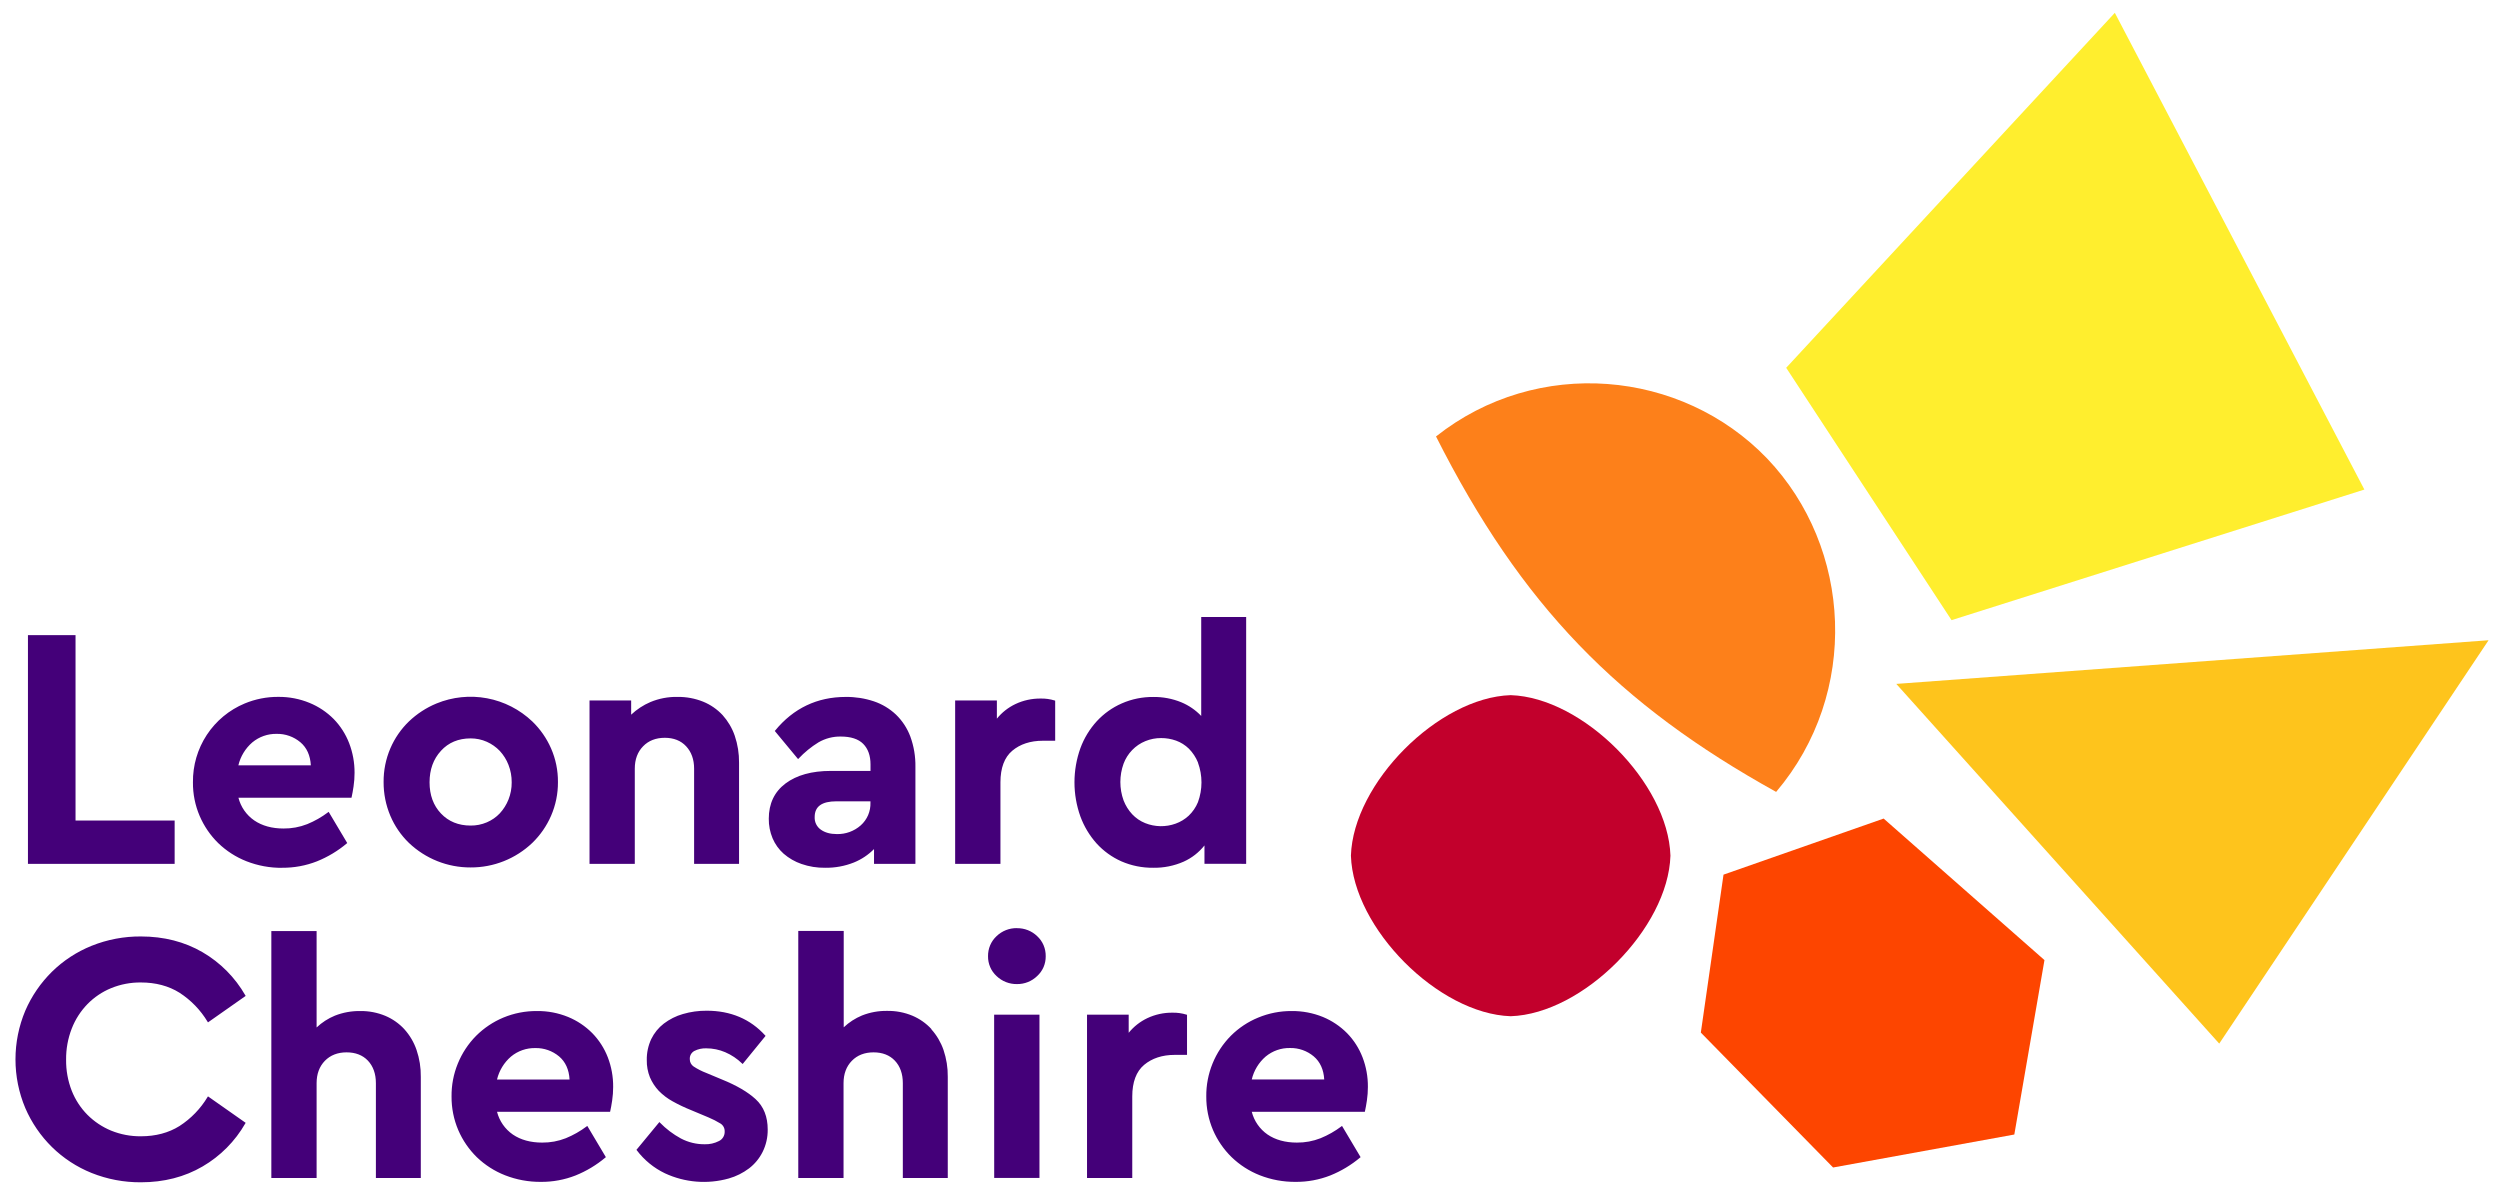 <svg width="84" height="40" viewBox="0 0 84 40" fill="none" xmlns="http://www.w3.org/2000/svg">
<g clip-path="url(#clip0_3539_2330)">
<path d="M42.059 36.27H44.494C44.475 35.937 44.356 35.676 44.141 35.494C43.918 35.307 43.636 35.208 43.346 35.213C43.047 35.207 42.757 35.309 42.527 35.499C42.294 35.7 42.13 35.97 42.059 36.27ZM45.961 36.52C45.961 36.673 45.95 36.825 45.928 36.975C45.906 37.121 45.884 37.244 45.862 37.34L45.858 37.356H42.059C42.139 37.667 42.327 37.938 42.59 38.12C42.855 38.3 43.186 38.391 43.575 38.391C43.847 38.394 44.118 38.344 44.371 38.244C44.621 38.142 44.857 38.008 45.073 37.845L45.092 37.831L45.716 38.88L45.702 38.892C45.401 39.145 45.063 39.348 44.699 39.495C44.327 39.641 43.93 39.714 43.531 39.711C43.12 39.714 42.712 39.639 42.329 39.489C41.976 39.35 41.654 39.143 41.381 38.879C41.116 38.62 40.904 38.311 40.757 37.97C40.605 37.613 40.528 37.228 40.531 36.839C40.527 36.461 40.599 36.086 40.741 35.736C40.883 35.386 41.093 35.068 41.359 34.8C41.62 34.54 41.93 34.333 42.271 34.193C42.629 34.044 43.014 33.968 43.401 33.971C43.76 33.967 44.117 34.035 44.45 34.17C44.754 34.296 45.03 34.481 45.262 34.715C45.488 34.946 45.664 35.222 45.781 35.525C45.903 35.842 45.964 36.18 45.961 36.52ZM39.392 34.026C39.101 34.023 38.814 34.086 38.55 34.21C38.308 34.325 38.094 34.493 37.924 34.702V34.092H36.524V39.58H38.044V36.842C38.044 36.359 38.178 36.002 38.442 35.78C38.706 35.559 39.052 35.444 39.468 35.444H39.884V34.097L39.87 34.093C39.715 34.045 39.553 34.022 39.392 34.026ZM33.405 39.578H34.926V34.092H33.403L33.405 39.578ZM34.172 31.185C33.917 31.18 33.669 31.277 33.484 31.455C33.392 31.541 33.318 31.645 33.269 31.762C33.22 31.878 33.196 32.004 33.198 32.131C33.196 32.255 33.221 32.379 33.27 32.494C33.319 32.608 33.392 32.711 33.484 32.795C33.669 32.973 33.917 33.07 34.172 33.065C34.425 33.068 34.668 32.971 34.849 32.795C34.941 32.711 35.014 32.608 35.064 32.494C35.113 32.379 35.137 32.255 35.136 32.131C35.138 32.004 35.114 31.878 35.065 31.762C35.016 31.645 34.942 31.541 34.849 31.455C34.667 31.279 34.422 31.183 34.169 31.187L34.172 31.185ZM31.297 34.578C31.117 34.383 30.899 34.23 30.655 34.127C30.389 34.017 30.103 33.962 29.814 33.966C29.523 33.961 29.234 34.013 28.963 34.12C28.736 34.214 28.527 34.349 28.349 34.518V31.279H26.822V39.58H28.343V36.393C28.343 36.084 28.437 35.833 28.622 35.643C28.806 35.454 29.052 35.359 29.351 35.359C29.65 35.359 29.892 35.453 30.067 35.638C30.243 35.823 30.335 36.078 30.335 36.393V39.58H31.845V36.182C31.849 35.874 31.8 35.569 31.702 35.278C31.613 35.021 31.474 34.784 31.292 34.583L31.297 34.578ZM24.26 36.272L23.734 36.052C23.583 35.995 23.44 35.922 23.305 35.834C23.265 35.807 23.232 35.77 23.21 35.727C23.187 35.684 23.176 35.636 23.177 35.587C23.174 35.532 23.186 35.478 23.212 35.429C23.239 35.381 23.278 35.341 23.326 35.314C23.452 35.249 23.593 35.218 23.735 35.224C23.952 35.224 24.167 35.269 24.367 35.354C24.578 35.445 24.771 35.574 24.936 35.735L24.953 35.751L25.723 34.806L25.711 34.792C25.212 34.24 24.551 33.96 23.746 33.96C23.475 33.958 23.206 33.995 22.946 34.071C22.714 34.137 22.496 34.247 22.304 34.393C22.125 34.531 21.981 34.709 21.882 34.912C21.779 35.134 21.727 35.376 21.732 35.62C21.728 35.817 21.764 36.013 21.837 36.196C21.908 36.363 22.008 36.516 22.131 36.648C22.268 36.789 22.425 36.909 22.597 37.003C22.799 37.116 23.008 37.215 23.223 37.301L23.803 37.544C23.942 37.602 24.077 37.67 24.205 37.749C24.251 37.777 24.288 37.816 24.314 37.864C24.339 37.911 24.351 37.964 24.349 38.018C24.352 38.084 24.335 38.15 24.301 38.207C24.267 38.265 24.217 38.311 24.157 38.339C24.01 38.415 23.846 38.452 23.68 38.447C23.401 38.45 23.125 38.383 22.878 38.253C22.617 38.111 22.379 37.931 22.172 37.718L22.155 37.701L21.384 38.635L21.395 38.648C21.645 38.979 21.97 39.245 22.344 39.424C23.016 39.736 23.776 39.797 24.489 39.596C24.735 39.526 24.965 39.411 25.169 39.257C25.36 39.11 25.516 38.921 25.624 38.705C25.74 38.471 25.798 38.214 25.795 37.953C25.795 37.523 25.66 37.182 25.393 36.936C25.128 36.69 24.746 36.469 24.26 36.272ZM16.702 36.272H19.137C19.119 35.938 19 35.677 18.785 35.495C18.561 35.309 18.279 35.209 17.988 35.215C17.69 35.209 17.399 35.31 17.169 35.501C16.936 35.702 16.772 35.971 16.7 36.27L16.702 36.272ZM20.422 35.525C20.544 35.842 20.605 36.18 20.602 36.52C20.602 36.673 20.591 36.825 20.569 36.975C20.547 37.121 20.525 37.244 20.503 37.34L20.499 37.356H16.7C16.779 37.667 16.968 37.938 17.231 38.12C17.496 38.3 17.827 38.391 18.216 38.391C18.488 38.394 18.759 38.344 19.012 38.244C19.262 38.142 19.498 38.008 19.714 37.845L19.733 37.831L20.357 38.88L20.343 38.892C20.042 39.145 19.704 39.348 19.34 39.495C18.968 39.641 18.571 39.714 18.172 39.711C17.761 39.714 17.353 39.639 16.97 39.489C16.617 39.351 16.295 39.144 16.021 38.881C15.757 38.622 15.545 38.313 15.398 37.972C15.246 37.615 15.169 37.23 15.172 36.841C15.168 36.463 15.239 36.088 15.382 35.738C15.524 35.388 15.734 35.069 15.999 34.802C16.261 34.541 16.57 34.334 16.91 34.192C17.268 34.043 17.652 33.968 18.04 33.971C18.399 33.966 18.756 34.034 19.089 34.17C19.393 34.295 19.669 34.48 19.901 34.714C20.127 34.946 20.305 35.222 20.422 35.525ZM13.588 34.583C13.409 34.389 13.19 34.235 12.946 34.132C12.68 34.022 12.394 33.967 12.106 33.971C11.815 33.966 11.525 34.019 11.254 34.125C11.026 34.219 10.817 34.353 10.638 34.523V31.284H9.117V39.58H10.638V36.393C10.638 36.084 10.732 35.833 10.916 35.643C11.101 35.454 11.346 35.359 11.646 35.359C11.945 35.359 12.187 35.453 12.362 35.638C12.537 35.823 12.63 36.078 12.63 36.393V39.58H14.139V36.182C14.143 35.874 14.095 35.569 13.996 35.278C13.908 35.021 13.769 34.784 13.587 34.583H13.588ZM2.939 33.737C3.165 33.507 3.435 33.324 3.733 33.202C4.051 33.072 4.392 33.007 4.735 33.011C5.23 33.011 5.667 33.127 6.032 33.356C6.417 33.605 6.74 33.939 6.976 34.333L6.988 34.352L8.254 33.463L8.244 33.445C7.9 32.844 7.405 32.344 6.808 31.996C6.205 31.644 5.508 31.465 4.735 31.465C4.167 31.461 3.603 31.568 3.076 31.78C2.58 31.98 2.128 32.276 1.746 32.65C1.366 33.025 1.062 33.469 0.85 33.959C0.632 34.477 0.52 35.033 0.52 35.595C0.52 36.157 0.632 36.714 0.85 37.231C1.062 37.722 1.366 38.167 1.746 38.541C2.128 38.916 2.58 39.211 3.076 39.411C3.603 39.622 4.166 39.729 4.734 39.725C5.507 39.725 6.204 39.546 6.807 39.193C7.404 38.846 7.9 38.346 8.244 37.744L8.254 37.727L6.988 36.838L6.976 36.857C6.74 37.251 6.417 37.586 6.032 37.834C5.667 38.063 5.231 38.179 4.735 38.179C4.392 38.183 4.051 38.118 3.733 37.989C3.436 37.866 3.166 37.686 2.939 37.459C2.71 37.228 2.531 36.953 2.411 36.651C2.281 36.318 2.217 35.964 2.221 35.608C2.217 35.249 2.281 34.893 2.411 34.559C2.53 34.252 2.71 33.973 2.939 33.737ZM40.253 25.622C40.182 25.447 40.078 25.289 39.946 25.155C39.823 25.035 39.676 24.943 39.516 24.885C39.354 24.828 39.185 24.798 39.014 24.799C38.832 24.798 38.652 24.833 38.484 24.902C38.317 24.97 38.165 25.073 38.039 25.204C37.913 25.334 37.815 25.49 37.752 25.66C37.608 26.059 37.608 26.495 37.752 26.894C37.819 27.067 37.917 27.225 38.043 27.36C38.165 27.49 38.314 27.591 38.479 27.657C38.806 27.788 39.17 27.794 39.502 27.674C39.664 27.616 39.812 27.526 39.939 27.409C40.074 27.281 40.18 27.126 40.251 26.954C40.409 26.524 40.409 26.052 40.251 25.623L40.253 25.622ZM40.47 29.023V28.407C40.284 28.641 40.045 28.828 39.772 28.951C39.45 29.093 39.101 29.163 38.749 29.157C38.381 29.161 38.016 29.088 37.678 28.941C37.363 28.801 37.08 28.597 36.847 28.342C36.609 28.076 36.424 27.768 36.301 27.433C36.036 26.692 36.036 25.881 36.301 25.14C36.424 24.805 36.611 24.497 36.852 24.233C37.088 23.978 37.373 23.774 37.691 23.635C38.025 23.488 38.386 23.415 38.751 23.418C39.072 23.414 39.391 23.474 39.69 23.596C39.943 23.701 40.171 23.857 40.361 24.056V20.731H41.871V29.025L40.47 29.023ZM34.962 23.471C34.672 23.469 34.384 23.531 34.121 23.655C33.878 23.77 33.664 23.938 33.495 24.147V23.536H32.093V29.025H33.615V26.286C33.615 25.804 33.748 25.447 34.012 25.225C34.276 25.003 34.622 24.889 35.039 24.889H35.454V23.543L35.439 23.537C35.285 23.49 35.124 23.467 34.962 23.471V23.471ZM27.578 27.875C27.716 27.975 27.898 28.025 28.118 28.025C28.413 28.032 28.699 27.928 28.92 27.733C29.027 27.638 29.112 27.52 29.169 27.388C29.225 27.256 29.252 27.112 29.247 26.968V26.924H28.108C27.614 26.924 27.373 27.096 27.373 27.452C27.369 27.534 27.385 27.616 27.421 27.69C27.457 27.764 27.511 27.828 27.578 27.875ZM26.929 29.029C26.709 28.954 26.506 28.836 26.33 28.684C26.169 28.541 26.042 28.364 25.958 28.165C25.872 27.957 25.828 27.733 25.831 27.508C25.831 27.004 26.019 26.606 26.393 26.325C26.767 26.045 27.275 25.903 27.912 25.903H29.249V25.682C29.249 25.389 29.166 25.157 29.003 24.993C28.84 24.829 28.585 24.748 28.251 24.748C27.988 24.743 27.729 24.811 27.501 24.943C27.255 25.094 27.03 25.278 26.832 25.489L26.816 25.506L26.033 24.561L26.044 24.548C26.658 23.798 27.457 23.417 28.415 23.417C28.737 23.413 29.057 23.463 29.363 23.565C29.639 23.658 29.892 23.81 30.104 24.01C30.317 24.216 30.481 24.466 30.586 24.744C30.706 25.072 30.764 25.419 30.758 25.769V29.025H29.367V28.529C29.174 28.724 28.944 28.877 28.69 28.98C28.383 29.102 28.055 29.162 27.724 29.157C27.454 29.161 27.184 29.118 26.929 29.029ZM22.337 24.79C22.636 24.79 22.878 24.885 23.054 25.075C23.23 25.264 23.322 25.516 23.322 25.824V29.025H24.832V25.626C24.835 25.319 24.787 25.013 24.688 24.722C24.6 24.465 24.46 24.229 24.279 24.027C24.096 23.831 23.873 23.677 23.625 23.576C23.351 23.466 23.058 23.412 22.762 23.416C22.452 23.41 22.143 23.469 21.856 23.588C21.616 23.69 21.397 23.834 21.207 24.013V23.536H19.808V29.025H21.329V25.824C21.329 25.516 21.423 25.264 21.608 25.075C21.792 24.885 22.038 24.79 22.337 24.79ZM14.816 25.228C14.56 25.505 14.433 25.861 14.433 26.286C14.433 26.712 14.561 27.064 14.816 27.333C15.07 27.602 15.404 27.739 15.813 27.739C16 27.741 16.185 27.704 16.357 27.631C16.522 27.561 16.671 27.458 16.794 27.328C16.918 27.193 17.017 27.036 17.085 26.865C17.158 26.681 17.195 26.483 17.193 26.285C17.194 26.084 17.158 25.885 17.085 25.699C17.018 25.526 16.919 25.368 16.794 25.232C16.67 25.102 16.521 24.997 16.357 24.924C16.186 24.848 16 24.809 15.813 24.81C15.403 24.81 15.069 24.95 14.816 25.227V25.228ZM15.813 29.146C15.041 29.15 14.299 28.854 13.739 28.321C13.473 28.063 13.261 27.754 13.116 27.412C12.964 27.052 12.887 26.666 12.889 26.276C12.886 25.887 12.963 25.502 13.116 25.145C13.262 24.805 13.474 24.497 13.739 24.241C14.008 23.984 14.322 23.779 14.666 23.637C15.203 23.416 15.793 23.355 16.364 23.462C16.936 23.569 17.464 23.84 17.886 24.241C18.152 24.498 18.366 24.805 18.515 25.145C18.671 25.501 18.75 25.886 18.747 26.276C18.75 26.666 18.671 27.053 18.515 27.412C18.367 27.753 18.153 28.062 17.886 28.321C17.327 28.854 16.584 29.15 15.813 29.146ZM8.01 25.715H10.444C10.426 25.381 10.307 25.12 10.092 24.939C9.869 24.752 9.586 24.652 9.295 24.658C8.997 24.652 8.707 24.754 8.477 24.945C8.244 25.146 8.08 25.416 8.009 25.716L8.01 25.715ZM9.482 29.159C9.071 29.163 8.664 29.088 8.281 28.938C7.928 28.799 7.606 28.592 7.332 28.328C7.067 28.068 6.856 27.759 6.709 27.417C6.556 27.06 6.479 26.674 6.483 26.286C6.476 25.72 6.638 25.165 6.948 24.693C7.258 24.221 7.702 23.853 8.222 23.637C8.581 23.488 8.965 23.412 9.353 23.415C9.712 23.412 10.068 23.48 10.4 23.617C10.704 23.741 10.98 23.926 11.212 24.159C11.438 24.391 11.614 24.667 11.731 24.969C11.854 25.288 11.915 25.626 11.913 25.968C11.913 26.119 11.902 26.271 11.88 26.422C11.858 26.568 11.836 26.691 11.814 26.786L11.81 26.803H8.011C8.09 27.113 8.279 27.385 8.542 27.566C8.807 27.747 9.138 27.838 9.526 27.838C9.799 27.841 10.069 27.791 10.323 27.691C10.573 27.589 10.808 27.455 11.024 27.292L11.043 27.278L11.667 28.326L11.653 28.338C11.352 28.591 11.013 28.795 10.649 28.941C10.277 29.087 9.88 29.16 9.48 29.157L9.482 29.159ZM5.868 29.027H0.939V21.34H2.538V27.57H5.868V29.025" fill="#440079"/>
<path d="M45.391 28.751C45.468 26.31 48.33 23.435 50.759 23.357C53.189 23.435 56.05 26.31 56.127 28.751C56.05 31.192 53.189 34.066 50.759 34.145C48.33 34.066 45.468 31.192 45.391 28.751Z" fill="#C2002C"/>
<path d="M63.287 27.505L57.91 29.388L57.148 34.695L61.592 39.228L67.681 38.12L68.694 32.259L63.289 27.503" fill="#FD4500"/>
<path d="M74.566 35.065L83.616 21.512L63.715 22.979L74.566 35.065Z" fill="#FEC41C"/>
<path d="M59.374 15.404C56.497 12.413 51.654 11.97 48.25 14.665C51.12 20.348 54.366 23.661 59.678 26.608C62.492 23.293 62.241 18.409 59.374 15.404Z" fill="#FD801A"/>
<path d="M79.443 16.449L65.572 20.837L60.016 12.358L71.058 0.431L79.443 16.449Z" fill="#FFEE2E"/>
</g>
<defs>
<clipPath id="clip0_3539_2330">
<rect width="83.097" height="39.294" fill="white" transform="translate(0.512 0.431)"/>
</clipPath>
</defs>
</svg>

